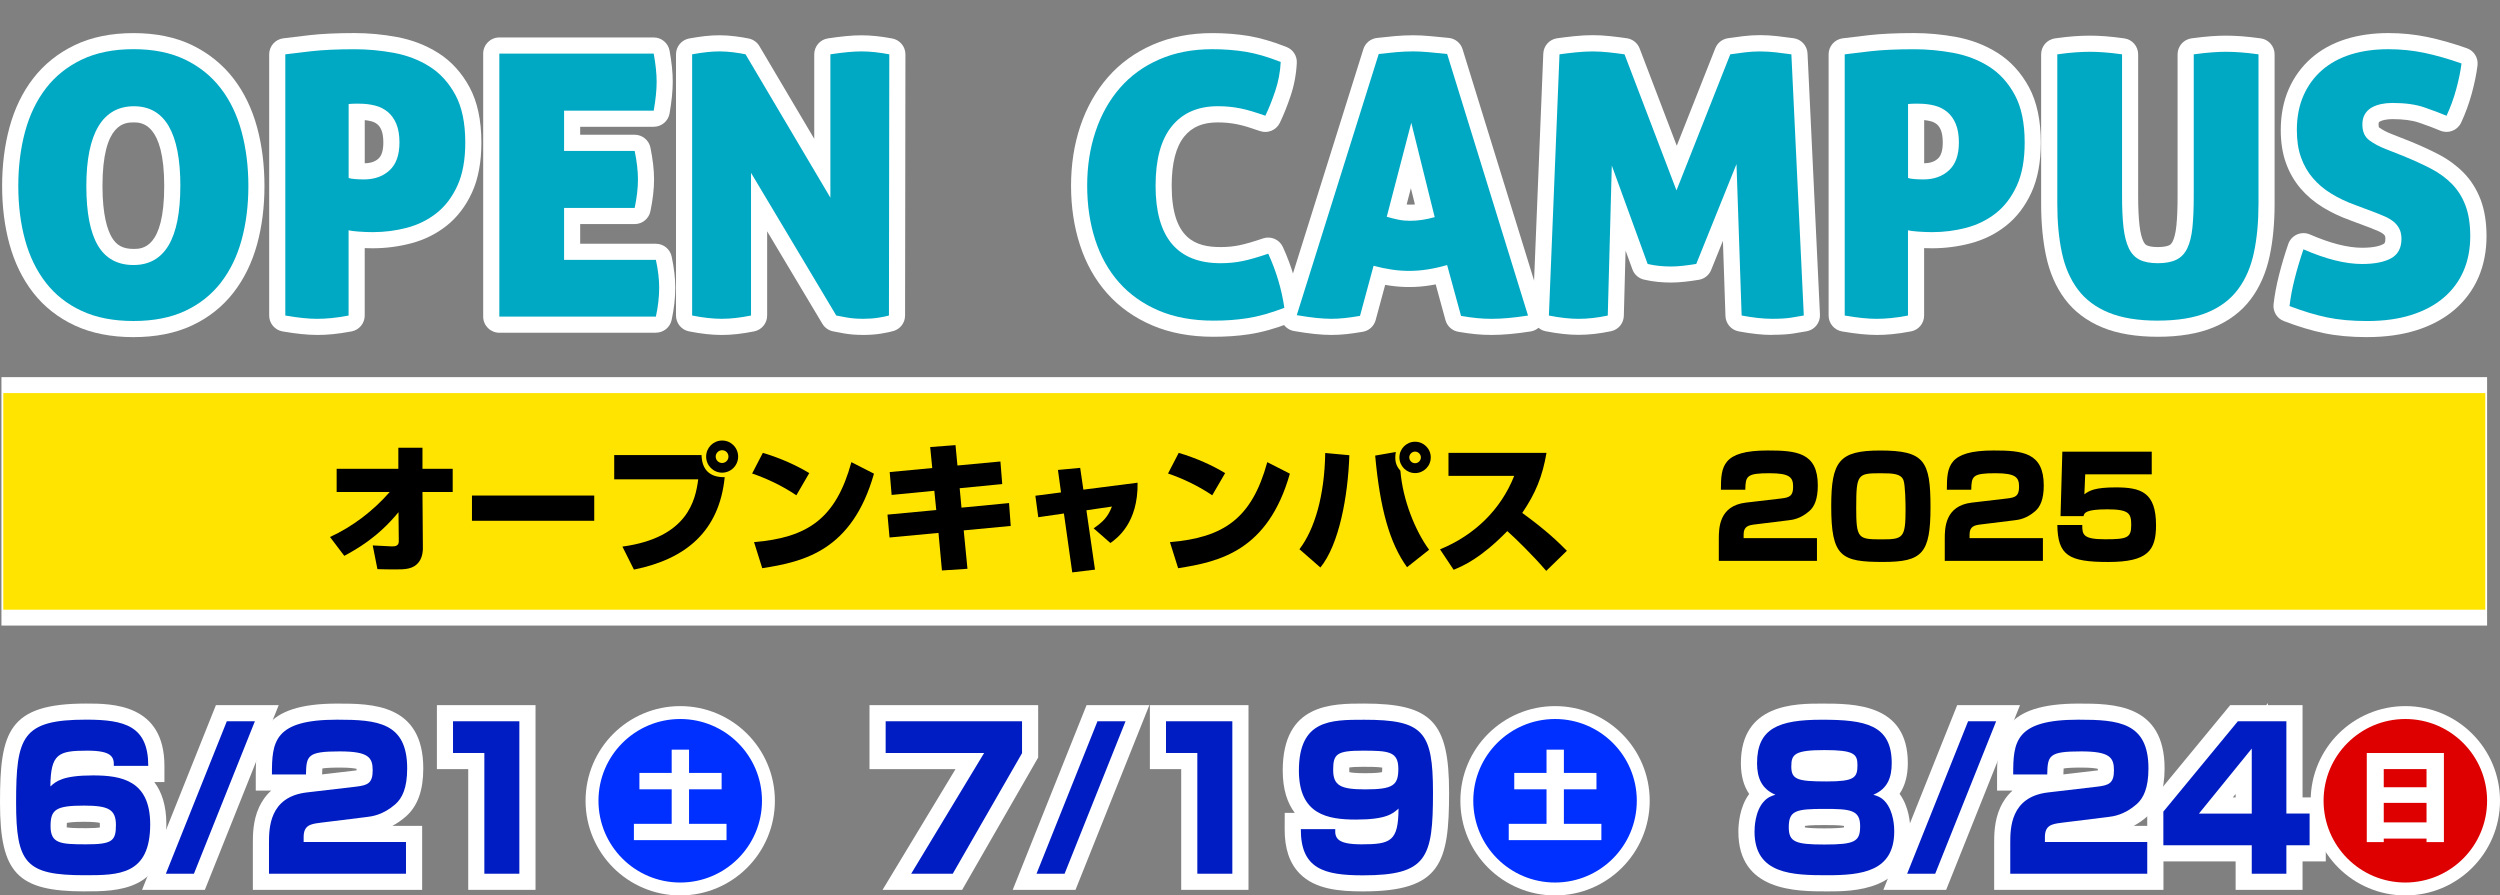 <?xml version="1.0" encoding="UTF-8"?>
<svg id="_レイヤー_2" data-name="レイヤー 2" xmlns="http://www.w3.org/2000/svg" width="774.85" height="277.53" viewBox="0 0 774.85 277.53">
  <rect x="0" y="0" width="774.85" height="277.53" fill="#808080" stroke="none"/>
  <defs>
    <style>
      .cls-1, .cls-2 {
        fill: #fff;
      }

      .cls-3 {
        fill: #001dc3;
      }

      .cls-4 {
        fill: #de0000;
      }

      .cls-2 {
        stroke: #fff;
        stroke-width: 8px;
      }

      .cls-5 {
        fill: #0072c3;
      }

      .cls-6 {
        fill: #0030ff;
      }

      .cls-7 {
        fill: #00a9c3;
      }

      .cls-8 {
        fill: #ffe400;
      }
    </style>
  </defs>
  <g id="_オープンキャンパスのコピー_4" data-name="オープンキャンパスのコピー 4">
    <g>
      <g>
        <path class="cls-7" d="M5.67,57.65c0-6.05.7-11.66,2.1-16.84,1.4-5.18,3.55-9.65,6.46-13.44,2.91-3.78,6.61-6.75,11.11-8.9,4.5-2.15,9.84-3.23,16.04-3.23s11.53,1.08,15.99,3.23c4.46,2.15,8.14,5.12,11.05,8.9,2.91,3.78,5.06,8.26,6.46,13.44,1.4,5.18,2.1,10.79,2.1,16.84s-.7,11.62-2.1,16.72c-1.4,5.1-3.55,9.52-6.46,13.27-2.91,3.74-6.6,6.65-11.05,8.73-4.46,2.08-9.79,3.12-15.99,3.12s-11.55-1.04-16.04-3.12c-4.5-2.08-8.2-4.99-11.11-8.73-2.91-3.74-5.06-8.16-6.46-13.27-1.4-5.1-2.1-10.68-2.1-16.72ZM55.9,57.65c0-16.48-4.8-24.72-14.4-24.72s-14.74,8.24-14.74,24.72c0,8.24,1.19,14.38,3.57,18.42,2.38,4.04,6.07,6.07,11.05,6.07,9.67,0,14.51-8.16,14.51-24.49Z"/>
        <path class="cls-7" d="M88.44,16.84c1.74-.23,4.4-.55,7.99-.96,3.59-.41,8.11-.62,13.55-.62,4.01,0,8.05.38,12.13,1.13,4.08.76,7.77,2.17,11.05,4.25,3.29,2.08,5.95,5.01,7.99,8.79,2.04,3.78,3.06,8.69,3.06,14.74,0,5.37-.81,9.83-2.44,13.38-1.63,3.55-3.78,6.39-6.46,8.5-2.68,2.12-5.75,3.63-9.18,4.54-3.44.91-6.97,1.36-10.6,1.36-1.44,0-2.89-.06-4.37-.17-1.47-.11-2.51-.24-3.12-.4v26.42c-1.97.38-3.74.64-5.33.79-1.59.15-3.06.23-4.42.23-2.65,0-5.94-.34-9.86-1.02V16.84ZM108.05,55.16c.38.15,1.02.27,1.93.34.91.08,1.85.11,2.83.11,3.25,0,5.9-.94,7.94-2.83,2.04-1.89,3.06-4.76,3.06-8.62,0-2.27-.32-4.18-.96-5.73-.64-1.55-1.53-2.8-2.66-3.74-1.13-.94-2.46-1.6-3.97-1.98-1.51-.38-3.1-.57-4.76-.57h-1.59c-.61,0-1.21.04-1.81.11v22.9Z"/>
        <path class="cls-7" d="M197.73,55.61c0,2.65-.34,5.59-1.02,8.84h-21.88v16.1h28.46c.68,3.17,1.02,6.05,1.02,8.62,0,2.8-.34,5.78-1.02,8.96h-48.53V16.61h47.85c.3,1.66.53,3.21.68,4.65.15,1.44.23,2.8.23,4.08,0,2.49-.3,5.48-.91,8.96h-27.78v12.47h21.88c.68,3.33,1.02,6.27,1.02,8.84Z"/>
        <path class="cls-7" d="M214.51,16.84c1.66-.3,3.17-.53,4.54-.68,1.36-.15,2.68-.23,3.97-.23,1.36,0,2.78.1,4.25.28,1.47.19,2.74.4,3.8.62l26.3,44.44V16.84c1.96-.3,3.74-.53,5.33-.68,1.59-.15,3.02-.23,4.31-.23s2.65.08,4.08.23c1.44.15,2.95.38,4.54.68l-.11,80.95c-.76.23-1.85.45-3.29.68-1.44.23-2.99.34-4.65.34-1.89,0-3.59-.13-5.1-.4-1.51-.27-2.61-.47-3.29-.62l-26.42-44.22v44.22c-3.33.68-6.35,1.02-9.07,1.02s-5.78-.34-9.18-1.02V16.84Z"/>
        <path class="cls-7" d="M358.16,57.54c0,16.03,6.73,24.04,20.18,24.04,2.42,0,4.71-.23,6.86-.68,2.15-.45,4.78-1.21,7.88-2.27,2.49,5.44,4.16,11.04,4.99,16.78-2.19.83-4.23,1.51-6.12,2.04-1.89.53-3.7.92-5.44,1.19-1.74.26-3.46.45-5.16.57s-3.46.17-5.27.17c-6.43,0-12.08-1.04-16.95-3.12-4.88-2.08-8.96-4.97-12.25-8.67-3.29-3.7-5.76-8.12-7.43-13.27-1.66-5.14-2.49-10.73-2.49-16.78s.87-11.66,2.61-16.84c1.74-5.18,4.25-9.65,7.54-13.44,3.29-3.78,7.35-6.73,12.19-8.84,4.84-2.12,10.32-3.17,16.44-3.17,3.63,0,7.07.27,10.32.79,3.25.53,6.88,1.59,10.88,3.17-.15,3.1-.72,6.1-1.7,9.01-.98,2.91-2,5.46-3.06,7.65-1.51-.53-2.89-.98-4.14-1.36-1.25-.38-2.44-.68-3.57-.91-1.13-.23-2.27-.4-3.4-.51-1.13-.11-2.34-.17-3.63-.17-6.12,0-10.87,2.06-14.23,6.18-3.36,4.12-5.05,10.26-5.05,18.42Z"/>
        <path class="cls-7" d="M421.54,97.9c-1.74.3-3.33.53-4.76.68-1.44.15-2.83.23-4.2.23s-2.93-.1-4.71-.28c-1.78-.19-3.76-.47-5.95-.85l25.4-80.95c1.96-.23,3.8-.41,5.5-.57,1.7-.15,3.42-.23,5.16-.23,1.44,0,3,.08,4.71.23,1.7.15,3.65.34,5.84.57l25.06,81.07c-4.31.68-8.09,1.02-11.34,1.02-1.51,0-3.02-.08-4.54-.23-1.51-.15-3.14-.38-4.88-.68l-4.31-15.76c-2.12.61-4.14,1.06-6.07,1.36-1.93.3-3.84.45-5.73.45-1.74,0-3.51-.13-5.33-.4-1.81-.26-3.71-.66-5.67-1.19l-4.2,15.53ZM437.41,38.04l-7.6,29.14c1.28.38,2.49.68,3.63.91,1.13.23,2.31.34,3.52.34,1.28,0,2.55-.09,3.8-.28,1.25-.19,2.55-.47,3.91-.85l-7.26-29.25Z"/>
        <path class="cls-7" d="M483.33,16.84c1.59-.23,3.31-.43,5.16-.62,1.85-.19,3.57-.28,5.16-.28s3.16.1,4.93.28c1.77.19,3.42.4,4.93.62l16.1,42.18,16.67-42.18c1.51-.23,3.04-.43,4.59-.62,1.55-.19,3.08-.28,4.59-.28,1.59,0,3.21.1,4.88.28,1.66.19,3.29.4,4.88.62l3.85,80.95c-1.21.23-2.55.45-4.02.68-1.47.23-3.42.34-5.84.34-2.65,0-5.78-.34-9.41-1.02l-1.59-46.94-12.47,30.95c-1.36.23-2.72.42-4.08.57-1.36.15-2.61.23-3.74.23s-2.31-.06-3.51-.17c-1.21-.11-2.46-.32-3.74-.62l-11.11-30.5-1.25,46.49c-3.17.68-6.2,1.02-9.07,1.02-2.65,0-5.71-.34-9.18-1.02l3.29-80.95Z"/>
        <path class="cls-7" d="M571.76,16.84c1.74-.23,4.4-.55,7.99-.96,3.59-.41,8.11-.62,13.55-.62,4.01,0,8.05.38,12.13,1.13,4.08.76,7.77,2.17,11.05,4.25,3.29,2.08,5.95,5.01,7.99,8.79,2.04,3.78,3.06,8.69,3.06,14.74,0,5.37-.81,9.83-2.44,13.38-1.63,3.55-3.78,6.39-6.46,8.5-2.68,2.12-5.75,3.63-9.18,4.54-3.44.91-6.97,1.36-10.6,1.36-1.44,0-2.89-.06-4.37-.17-1.47-.11-2.51-.24-3.12-.4v26.42c-1.97.38-3.74.64-5.33.79-1.59.15-3.06.23-4.42.23-2.65,0-5.93-.34-9.86-1.02V16.84ZM591.38,55.16c.38.15,1.02.27,1.93.34.91.08,1.85.11,2.83.11,3.25,0,5.9-.94,7.94-2.83,2.04-1.89,3.06-4.76,3.06-8.62,0-2.27-.32-4.18-.96-5.73-.64-1.55-1.53-2.8-2.67-3.74-1.13-.94-2.46-1.6-3.97-1.98-1.51-.38-3.1-.57-4.76-.57h-1.59c-.61,0-1.21.04-1.81.11v22.9Z"/>
        <path class="cls-7" d="M668.82,99.38c-6.12,0-11.21-.83-15.25-2.49-4.04-1.66-7.24-4.06-9.58-7.2-2.34-3.14-3.99-6.93-4.93-11.39-.95-4.46-1.42-9.48-1.42-15.08V16.84c2.19-.3,4.08-.51,5.67-.62,1.59-.11,3.1-.17,4.54-.17,1.28,0,2.7.06,4.25.17,1.55.11,3.42.32,5.61.62v43.99c0,3.78.15,6.99.45,9.64.3,2.65.85,4.8,1.64,6.46.79,1.66,1.91,2.85,3.34,3.57,1.44.72,3.33,1.08,5.67,1.08s4.25-.36,5.73-1.08c1.47-.72,2.61-1.91,3.4-3.57.79-1.66,1.32-3.82,1.59-6.46.26-2.65.4-5.86.4-9.64V16.84c2.27-.3,4.18-.51,5.73-.62,1.55-.11,2.97-.17,4.25-.17,1.36,0,2.83.06,4.42.17,1.59.11,3.48.32,5.67.62v46.37c0,5.59-.47,10.62-1.42,15.08-.95,4.46-2.59,8.26-4.93,11.39-2.34,3.14-5.54,5.54-9.58,7.2-4.04,1.66-9.13,2.49-15.25,2.49Z"/>
        <path class="cls-7" d="M744.89,48.36c3.17,1.29,6.03,2.59,8.56,3.91,2.53,1.32,4.71,2.91,6.52,4.76,1.81,1.85,3.21,4.08,4.19,6.69.98,2.61,1.47,5.76,1.47,9.47,0,4.01-.7,7.62-2.1,10.83-1.4,3.21-3.46,5.97-6.18,8.28-2.72,2.31-6.07,4.08-10.03,5.33-3.97,1.25-8.52,1.87-13.66,1.87-4.69,0-8.83-.38-12.42-1.13-3.59-.75-7.46-1.93-11.62-3.51.3-2.65.83-5.46,1.59-8.45.75-2.98,1.66-6.03,2.72-9.13,6.95,3.02,13,4.54,18.14,4.54,3.85,0,6.86-.58,9.01-1.76,2.15-1.17,3.23-3.19,3.23-6.07,0-1.21-.23-2.25-.68-3.12-.45-.87-1.06-1.6-1.81-2.21-.76-.6-1.61-1.11-2.55-1.53-.95-.41-1.91-.81-2.89-1.19l-6.35-2.38c-2.72-.98-5.2-2.15-7.43-3.52-2.23-1.36-4.14-2.97-5.73-4.82-1.59-1.85-2.82-3.99-3.68-6.41-.87-2.42-1.3-5.25-1.3-8.5,0-4.01.68-7.56,2.04-10.66,1.36-3.1,3.27-5.73,5.73-7.88,2.46-2.15,5.42-3.78,8.9-4.88,3.48-1.09,7.37-1.64,11.68-1.64,3.85,0,7.58.38,11.17,1.13,3.59.76,7.43,1.85,11.51,3.29-.3,2.42-.85,5.08-1.64,7.99-.79,2.91-1.8,5.65-3,8.22-1.97-.83-4.27-1.7-6.92-2.61-2.65-.91-5.93-1.36-9.86-1.36-1.21,0-2.36.11-3.46.34-1.1.23-2.08.59-2.95,1.08-.87.49-1.57,1.17-2.1,2.04-.53.87-.79,1.95-.79,3.23,0,2.19.72,3.82,2.15,4.88,1.43,1.06,3.14,1.97,5.1,2.72l5.44,2.15Z"/>
      </g>
      <g>
        <path class="cls-1" d="M41.38,104.49c-6.9,0-13-1.2-18.14-3.58-5.21-2.41-9.57-5.84-12.96-10.2-3.3-4.24-5.77-9.3-7.34-15.01-1.51-5.5-2.28-11.58-2.28-18.04s.76-12.57,2.27-18.14c1.56-5.79,4.03-10.9,7.33-15.18,3.38-4.39,7.72-7.87,12.91-10.36,5.15-2.47,11.28-3.72,18.2-3.72s13.04,1.25,18.16,3.73c5.14,2.49,9.46,5.97,12.84,10.35,3.3,4.29,5.76,9.39,7.33,15.18,1.51,5.58,2.27,11.69,2.27,18.14s-.77,12.53-2.28,18.04c-1.57,5.72-4.04,10.77-7.34,15.01-3.39,4.36-7.73,7.79-12.89,10.19-5.11,2.38-11.2,3.59-18.1,3.59ZM41.38,20.25c-5.42,0-10.09.92-13.88,2.74-3.82,1.83-6.86,4.26-9.31,7.44-2.49,3.24-4.38,7.17-5.6,11.69-1.28,4.73-1.92,9.95-1.92,15.53s.65,10.76,1.92,15.4c1.22,4.44,3.1,8.32,5.59,11.52,2.44,3.13,5.46,5.51,9.26,7.26,3.81,1.76,8.51,2.66,13.95,2.66s10.1-.89,13.88-2.65c3.76-1.75,6.78-4.13,9.22-7.27,2.49-3.2,4.37-7.08,5.59-11.52,1.27-4.65,1.92-9.83,1.92-15.4s-.65-10.8-1.92-15.53c-1.22-4.51-3.1-8.45-5.6-11.69-2.45-3.18-5.48-5.62-9.27-7.45-3.76-1.81-8.4-2.73-13.81-2.73ZM41.38,87.14c-6.77,0-12.08-2.95-15.36-8.53-2.87-4.87-4.26-11.73-4.26-20.96,0-24.56,10.73-29.72,19.74-29.72s19.4,5.16,19.4,29.72-10.61,29.49-19.51,29.49ZM41.5,37.94c-2.66,0-9.74,0-9.74,19.72,0,9.09,1.57,13.66,2.88,15.89,1.49,2.53,3.5,3.6,6.75,3.6,2.6,0,9.51,0,9.51-19.49s-7.07-19.72-9.4-19.72Z"/>
        <path class="cls-1" d="M98.3,103.81c-2.96,0-6.47-.36-10.72-1.09-2.4-.42-4.15-2.49-4.15-4.93V16.84c0-2.51,1.86-4.63,4.35-4.96,1.75-.23,4.44-.55,8.06-.97,3.77-.44,8.53-.66,14.12-.66,4.29,0,8.67.41,13.04,1.22,4.69.87,9,2.53,12.82,4.94,4.01,2.53,7.28,6.11,9.72,10.64,2.43,4.5,3.66,10.26,3.66,17.12,0,6.06-.97,11.27-2.89,15.46-1.95,4.27-4.62,7.75-7.91,10.35-3.21,2.53-6.91,4.37-11,5.44-3.84,1.01-7.84,1.53-11.88,1.53-.82,0-1.65-.02-2.48-.05v20.9c0,2.4-1.7,4.46-4.06,4.91-2.11.4-4.06.69-5.79.86-1.75.17-3.39.25-4.9.25ZM93.44,93.48c1.85.22,3.47.33,4.86.33,1.19,0,2.52-.07,3.95-.2.26-.02.53-.05.8-.09v-22.15c0-1.54.71-3,1.93-3.94,1.22-.95,2.8-1.28,4.3-.9.05.01.56.13,2.28.26,4.64.36,9.07.08,13.31-1.04,2.8-.74,5.2-1.92,7.36-3.63,2.04-1.61,3.73-3.85,5.01-6.66,1.32-2.88,1.98-6.68,1.98-11.3,0-5.18-.83-9.34-2.46-12.36-1.64-3.04-3.69-5.31-6.27-6.94-2.73-1.73-5.86-2.92-9.29-3.56-3.77-.7-7.54-1.05-11.22-1.05-5.22,0-9.58.2-12.98.59-1.31.15-2.5.29-3.57.42v72.22ZM112.81,60.61c-1.12,0-2.22-.04-3.25-.13-1.46-.12-2.5-.33-3.38-.69-1.89-.76-3.13-2.6-3.13-4.64v-22.9c0-2.53,1.88-4.65,4.39-4.96.81-.1,1.63-.15,2.42-.15h1.59c2.06,0,4.07.24,5.97.72,2.24.56,4.25,1.57,5.96,2.99,1.76,1.47,3.13,3.37,4.08,5.67.89,2.16,1.35,4.73,1.35,7.64,0,5.29-1.57,9.42-4.67,12.29-2.98,2.76-6.8,4.16-11.33,4.16ZM113.05,37.22v13.39c2.45-.05,3.63-.88,4.3-1.5.97-.9,1.46-2.56,1.46-4.95,0-1.57-.2-2.89-.58-3.81-.33-.79-.74-1.39-1.25-1.81-.55-.46-1.2-.78-1.98-.97-.62-.16-1.27-.27-1.95-.34Z"/>
        <path class="cls-1" d="M203.29,103.13h-48.53c-2.76,0-5-2.24-5-5V16.61c0-2.76,2.24-5,5-5h47.85c2.42,0,4.49,1.73,4.92,4.11.32,1.77.57,3.46.73,5.01.17,1.61.25,3.16.25,4.61,0,2.77-.33,6.07-.98,9.81-.42,2.4-2.5,4.14-4.93,4.14h-22.78v2.47h16.88c2.38,0,4.42,1.67,4.9,4,.74,3.64,1.12,6.95,1.12,9.85s-.38,6.3-1.13,9.87c-.48,2.32-2.53,3.97-4.89,3.97h-16.88v6.1h23.46c2.36,0,4.4,1.65,4.89,3.95.75,3.5,1.13,6.76,1.13,9.66,0,3.13-.38,6.5-1.13,10-.49,2.31-2.53,3.95-4.89,3.95ZM159.76,93.13h39.3c.16-1.37.25-2.7.25-3.96,0-1.12-.08-2.33-.24-3.62h-24.24c-2.76,0-5-2.24-5-5v-16.1c0-2.76,2.24-5,5-5h17.65c.17-1.37.25-2.65.25-3.84s-.09-2.45-.26-3.84h-17.65c-2.76,0-5-2.24-5-5v-12.47c0-2.76,2.24-5,5-5h23.45c.16-1.46.24-2.79.24-3.96,0-1.1-.07-2.3-.2-3.56,0-.06-.01-.11-.02-.17h-38.54v71.52Z"/>
        <path class="cls-1" d="M267.57,103.81c-2.17,0-4.17-.16-5.96-.47-1.7-.3-2.78-.51-3.52-.67-1.34-.3-2.5-1.14-3.2-2.31l-17.12-28.66v26.1c0,2.38-1.67,4.42-4,4.9-3.64.74-7.03,1.12-10.07,1.12s-6.46-.38-10.16-1.12c-2.34-.47-4.02-2.52-4.02-4.9V16.84c0-2.42,1.73-4.49,4.11-4.92,1.76-.32,3.4-.56,4.87-.73,3.2-.36,6.15-.35,9.41.07,1.64.21,3.02.44,4.21.69,1.36.29,2.54,1.14,3.25,2.34l17,28.73v-26.18c0-2.47,1.8-4.57,4.24-4.94,2.04-.31,3.93-.55,5.61-.71,1.75-.17,3.35-.25,4.79-.25s3,.09,4.6.25c1.57.17,3.24.42,4.95.74,2.36.45,4.07,2.51,4.07,4.92l-.11,80.95c0,2.21-1.45,4.15-3.56,4.78-.98.29-2.27.56-3.94.83-1.69.27-3.52.4-5.43.4ZM262.33,93.31c.31.06.64.12,1.01.18,1.22.21,2.65.32,4.24.32,1.04,0,2.02-.05,2.94-.15l.1-72.52h-.06c-1.26-.14-2.45-.21-3.55-.21s-2.41.07-3.83.2c-.26.02-.53.05-.8.08v40.07c0,2.25-1.51,4.23-3.68,4.82-2.18.59-4.48-.34-5.62-2.28l-25.14-42.47c-.41-.06-.84-.12-1.3-.18-2.47-.31-4.63-.31-7.03-.05-.03,0-.06,0-.09,0v72.4c1.5.18,2.9.27,4.18.27s2.62-.09,4.07-.26v-39.98c0-2.25,1.5-4.22,3.67-4.82,2.17-.6,4.47.33,5.62,2.26l25.27,42.3Z"/>
        <path class="cls-1" d="M376.07,104.38c-7.07,0-13.43-1.18-18.91-3.52-5.54-2.36-10.26-5.71-14.02-9.95-3.74-4.21-6.58-9.27-8.44-15.05-1.82-5.61-2.74-11.77-2.74-18.32s.96-12.76,2.87-18.43c1.94-5.77,4.8-10.86,8.51-15.12,3.76-4.33,8.46-7.74,13.96-10.14,5.45-2.38,11.66-3.59,18.44-3.59,3.87,0,7.61.29,11.12.86,3.59.59,7.61,1.75,11.92,3.46,1.99.79,3.26,2.76,3.15,4.89-.17,3.55-.83,7.04-1.96,10.37-1.04,3.09-2.15,5.86-3.3,8.23-1.1,2.29-3.75,3.39-6.15,2.55-1.44-.5-2.77-.94-3.94-1.3-1.09-.33-2.13-.59-3.1-.79s-1.95-.34-2.92-.44c-.96-.1-2.02-.15-3.13-.15-4.65,0-7.94,1.38-10.36,4.34-2.6,3.18-3.92,8.32-3.92,15.26,0,16.77,7.67,19.04,15.18,19.04,2.06,0,4.02-.19,5.83-.57,1.95-.41,4.4-1.12,7.29-2.11,2.43-.83,5.09.31,6.16,2.65,2.68,5.85,4.49,11.95,5.39,18.15.34,2.32-.98,4.56-3.17,5.39-2.33.88-4.53,1.62-6.55,2.18-2.06.58-4.09,1.02-6.03,1.32-1.89.29-3.76.49-5.58.61-1.8.12-3.69.18-5.6.18ZM375.73,20.25c-5.4,0-10.26.93-14.44,2.76-4.13,1.81-7.64,4.35-10.42,7.54-2.84,3.27-5.05,7.22-6.57,11.74-1.56,4.64-2.35,9.77-2.35,15.25s.76,10.62,2.25,15.24c1.44,4.45,3.6,8.32,6.41,11.49,2.78,3.13,6.3,5.62,10.47,7.39,4.23,1.8,9.27,2.72,14.99,2.72,1.7,0,3.36-.05,4.94-.16,1.54-.1,3.14-.28,4.74-.52,1.54-.23,3.17-.59,4.84-1.06.58-.16,1.17-.34,1.78-.53-.55-2.47-1.27-4.91-2.16-7.32-1.45.42-2.77.75-3.99,1.01-2.48.52-5.14.79-7.89.79-9.4,0-25.18-3.77-25.18-29.04,0-9.31,2.08-16.57,6.17-21.59,4.34-5.32,10.43-8.02,18.1-8.02,1.45,0,2.83.07,4.13.2,1.29.13,2.6.33,3.88.58,1.25.25,2.58.58,3.94,1,.38-.97.75-2,1.11-3.08.45-1.32.79-2.68,1.04-4.06-2.27-.75-4.37-1.28-6.29-1.59-2.98-.48-6.18-.73-9.51-.73Z"/>
        <path class="cls-1" d="M462.24,103.81c-1.66,0-3.36-.08-5.03-.25-1.62-.16-3.38-.41-5.23-.73-1.91-.33-3.46-1.74-3.97-3.61l-3.03-11.08c-.59.11-1.17.22-1.75.31-4.17.66-8.31.69-12.55.06-.45-.07-.9-.14-1.36-.22l-2.95,10.92c-.51,1.88-2.06,3.29-3.98,3.62-1.84.32-3.56.56-5.08.73-1.62.17-3.2.25-4.72.25s-3.28-.1-5.23-.31c-1.92-.2-4.03-.51-6.28-.9-1.42-.25-2.67-1.09-3.42-2.32-.75-1.23-.93-2.73-.5-4.1l25.4-80.95c.59-1.88,2.24-3.24,4.2-3.47,1.94-.22,3.84-.42,5.63-.58,1.85-.16,3.73-.25,5.6-.25,1.57,0,3.3.08,5.15.25,1.72.15,3.69.34,5.91.57,1.99.21,3.67,1.58,4.26,3.5l25.06,81.07c.43,1.39.23,2.89-.53,4.12-.77,1.23-2.03,2.07-3.46,2.29-4.54.72-8.62,1.08-12.12,1.08ZM421.54,97.9h0,0ZM456.8,93.45c.48.06.96.12,1.41.16,2.81.28,5.53.26,8.84-.03l-22.32-72.21c-.88-.08-1.71-.16-2.49-.23-1.55-.14-2.98-.21-4.26-.21-1.58,0-3.17.07-4.72.21-.7.06-1.42.13-2.15.21l-22.66,72.22c1.58.17,2.97.25,4.13.25s2.41-.07,3.67-.2c.42-.04.85-.1,1.3-.16l3.35-12.39c.72-2.66,3.46-4.24,6.13-3.52,1.76.48,3.47.84,5.08,1.07,3.27.48,6.37.45,9.56-.05,1.72-.27,3.56-.68,5.47-1.23,1.28-.37,2.66-.21,3.83.45,1.17.66,2.02,1.75,2.37,3.04l3.45,12.62ZM436.96,73.42c-1.53,0-3.04-.15-4.5-.44-1.3-.26-2.66-.6-4.07-1.02-2.59-.76-4.1-3.44-3.42-6.06l7.6-29.14c.57-2.2,2.56-3.74,4.84-3.74h.03c2.29.01,4.27,1.58,4.82,3.8l7.26,29.25c.65,2.63-.9,5.29-3.51,6.02-1.55.43-3.06.76-4.51.98-1.48.22-3.01.34-4.54.34ZM435.97,63.39c.85.06,1.72.04,2.57-.02l-1.25-5.04-1.32,5.07Z"/>
        <path class="cls-1" d="M549.2,103.81c-2.94,0-6.42-.37-10.33-1.11-2.3-.43-4-2.4-4.08-4.75l-.79-23.31-3.64,9.02c-.65,1.62-2.1,2.78-3.82,3.06-1.46.24-2.92.45-4.35.6-2.99.33-5.52.32-8.27.06-1.43-.13-2.92-.38-4.42-.73-1.64-.39-2.97-1.57-3.55-3.16l-2.12-5.82-.54,20.23c-.06,2.31-1.69,4.27-3.95,4.75-3.5.75-6.91,1.13-10.12,1.13-2.96,0-6.37-.37-10.14-1.11-2.42-.47-4.13-2.64-4.04-5.11l3.29-80.95c.1-2.41,1.9-4.41,4.29-4.75,1.63-.23,3.43-.45,5.36-.65,2.02-.21,3.93-.31,5.67-.31s3.5.1,5.46.31c1.86.2,3.59.42,5.15.65,1.78.27,3.29,1.48,3.93,3.16l11.51,30.15,11.94-30.21c.66-1.66,2.14-2.84,3.91-3.11,1.56-.23,3.13-.45,4.73-.64,3.57-.43,6.99-.42,10.64,0,1.74.2,3.43.41,5.02.64,2.37.34,4.17,2.32,4.29,4.71l3.85,80.95c.12,2.49-1.62,4.69-4.07,5.15-1.25.23-2.66.47-4.18.71-1.75.27-3.9.4-6.6.4ZM544.65,93.5c4.08.5,7.2.34,9.21.09l-3.44-72.33c-.21-.02-.43-.05-.65-.07-2.86-.32-5.5-.34-8.3,0-.54.07-1.08.13-1.61.21l-15.6,39.47c-.75,1.91-2.6,3.16-4.65,3.16h-.03c-2.06-.01-3.91-1.29-4.64-3.22l-15.04-39.4c-.6-.07-1.21-.14-1.85-.21-1.6-.17-3.08-.26-4.4-.26-1.4,0-2.97.09-4.65.26-.28.03-.56.06-.84.09l-2.94,72.28c1.45.17,2.79.26,4.01.26,1.34,0,2.74-.09,4.18-.26l1.14-42.38c.06-2.4,1.83-4.42,4.2-4.8,2.36-.38,4.68.97,5.5,3.22l10.13,27.8c.17.02.33.04.49.05,2.08.19,3.89.21,6.23-.05.36-.04.71-.08,1.07-.13l11.4-28.29c.88-2.19,3.18-3.47,5.51-3.06,2.33.41,4.05,2.39,4.13,4.75l1.45,42.81Z"/>
        <path class="cls-1" d="M581.63,103.81c-2.96,0-6.47-.36-10.72-1.09-2.4-.42-4.15-2.49-4.15-4.93V16.84c0-2.51,1.86-4.63,4.35-4.96,1.75-.23,4.44-.55,8.06-.97,3.77-.44,8.53-.66,14.12-.66,4.29,0,8.67.41,13.04,1.22,4.69.87,9,2.53,12.82,4.94,4.01,2.53,7.28,6.11,9.72,10.64,2.43,4.5,3.66,10.26,3.66,17.12,0,6.06-.97,11.27-2.89,15.46-1.95,4.27-4.61,7.75-7.91,10.35-3.21,2.53-6.92,4.37-11.01,5.44-3.84,1.01-7.83,1.53-11.88,1.53-.82,0-1.65-.02-2.48-.05v20.9c0,2.4-1.7,4.46-4.06,4.91-2.11.4-4.05.69-5.79.86-1.75.17-3.4.25-4.9.25ZM576.76,93.48c1.85.22,3.47.33,4.86.33,1.19,0,2.52-.07,3.95-.2.26-.02.53-.05.8-.09v-22.15c0-1.54.71-3,1.93-3.94,1.22-.95,2.8-1.28,4.29-.9.05.01.56.13,2.28.26,4.64.36,9.07.08,13.31-1.04,2.79-.74,5.2-1.92,7.36-3.63,2.04-1.61,3.73-3.85,5.01-6.66,1.32-2.88,1.99-6.68,1.99-11.3,0-5.18-.83-9.34-2.46-12.36-1.64-3.04-3.69-5.31-6.27-6.94-2.73-1.73-5.86-2.92-9.29-3.56-3.77-.7-7.54-1.05-11.22-1.05-5.22,0-9.58.2-12.98.59-1.31.15-2.5.29-3.57.42v72.22ZM596.14,60.61c-1.12,0-2.22-.04-3.25-.13-1.45-.12-2.5-.33-3.38-.69-1.89-.76-3.13-2.6-3.13-4.64v-22.9c0-2.53,1.88-4.65,4.39-4.96.81-.1,1.63-.15,2.42-.15h1.59c2.06,0,4.07.24,5.97.72,2.25.56,4.25,1.57,5.96,2.99,1.76,1.47,3.13,3.37,4.08,5.67.89,2.16,1.35,4.73,1.35,7.64,0,5.29-1.57,9.42-4.66,12.29-2.98,2.76-6.8,4.17-11.33,4.17ZM596.38,37.22v13.39c2.45-.05,3.63-.88,4.3-1.5.97-.9,1.46-2.56,1.46-4.95,0-1.57-.2-2.89-.58-3.82-.33-.79-.74-1.39-1.25-1.81-.55-.46-1.2-.78-1.98-.97-.62-.16-1.27-.27-1.95-.34Z"/>
        <path class="cls-1" d="M668.82,104.38c-6.75,0-12.52-.97-17.15-2.87-4.87-2-8.81-4.97-11.69-8.83-2.77-3.7-4.72-8.19-5.82-13.35-1.01-4.77-1.53-10.19-1.53-16.12V16.84c0-2.5,1.84-4.61,4.32-4.95,2.34-.32,4.3-.54,5.99-.66,1.69-.12,3.34-.18,4.89-.18,1.4,0,2.96.06,4.62.18,1.65.12,3.59.34,5.93.66,2.48.34,4.32,2.46,4.32,4.95v43.99c0,3.57.14,6.62.42,9.07.29,2.59.81,4.08,1.19,4.88.4.85.8,1.12,1.07,1.25.41.21,1.4.55,3.43.55s3.1-.36,3.53-.57c.3-.15.69-.42,1.08-1.23.37-.78.87-2.24,1.13-4.81.25-2.47.37-5.55.37-9.14V16.84c0-2.51,1.86-4.63,4.34-4.96,2.41-.32,4.38-.53,6.02-.65,1.66-.12,3.21-.18,4.62-.18,1.47,0,3.08.06,4.78.18,1.69.12,3.65.34,5.99.66,2.47.34,4.32,2.46,4.32,4.95v46.37c0,5.91-.51,11.34-1.53,16.12-1.09,5.16-3.05,9.65-5.82,13.35-2.88,3.86-6.81,6.83-11.69,8.83-4.63,1.9-10.41,2.87-17.15,2.87ZM642.64,21.28v41.92c0,5.23.44,9.95,1.31,14.04.79,3.73,2.15,6.9,4.05,9.44,1.81,2.42,4.25,4.24,7.48,5.57,3.42,1.41,7.91,2.12,13.35,2.12s9.93-.71,13.35-2.12c3.22-1.32,5.67-3.14,7.47-5.57,1.89-2.54,3.26-5.71,4.05-9.44.87-4.1,1.31-8.82,1.31-14.04V21.28c-.36-.03-.7-.06-1.03-.08-1.46-.1-2.83-.16-4.07-.16-1.16,0-2.47.05-3.89.16-.34.03-.71.06-1.09.09v39.54c0,3.92-.14,7.33-.42,10.13-.33,3.26-1,5.92-2.05,8.12-1.29,2.7-3.21,4.69-5.72,5.91-2.18,1.06-4.77,1.58-7.91,1.58s-5.75-.53-7.91-1.61c-2.44-1.22-4.34-3.2-5.62-5.89-1.05-2.19-1.73-4.83-2.1-8.05-.32-2.82-.49-6.25-.49-10.2V21.28c-.34-.03-.67-.06-.98-.08-1.42-.1-2.73-.16-3.89-.16-1.31,0-2.72.05-4.18.16-.33.02-.67.05-1.03.08Z"/>
        <path class="cls-1" d="M733.67,104.49c-5.01,0-9.53-.42-13.44-1.24-3.82-.8-7.99-2.06-12.38-3.74-2.13-.81-3.44-2.97-3.18-5.24.32-2.84.9-5.91,1.71-9.11.78-3.1,1.74-6.3,2.84-9.52.45-1.32,1.44-2.39,2.71-2.96,1.28-.56,2.73-.57,4.01-.01,6.29,2.73,11.72,4.12,16.15,4.12,3.73,0,5.66-.62,6.62-1.15.28-.15.62-.34.62-1.67,0-.57-.1-.78-.12-.81-.13-.25-.29-.45-.51-.62-.41-.32-.89-.61-1.44-.85-.87-.38-1.77-.75-2.67-1.1l-6.3-2.36c-2.96-1.07-5.77-2.4-8.28-3.93-2.67-1.63-5-3.59-6.92-5.83-1.98-2.31-3.53-4.99-4.59-7.97-1.06-2.94-1.6-6.38-1.6-10.19,0-4.68.83-8.94,2.46-12.67,1.65-3.76,4.01-7,7.01-9.63,2.96-2.6,6.56-4.58,10.69-5.88,3.95-1.24,8.39-1.88,13.18-1.88,4.18,0,8.28.42,12.2,1.24,3.79.8,7.87,1.96,12.14,3.46,2.22.78,3.59,3,3.3,5.34-.33,2.64-.93,5.57-1.78,8.69-.87,3.17-1.98,6.21-3.3,9.03-1.14,2.43-4,3.52-6.47,2.48-1.86-.79-4.08-1.62-6.59-2.48-2.11-.72-4.88-1.09-8.24-1.09-.87,0-1.69.08-2.44.24-.58.12-1.09.3-1.5.53-.1.06-.19.13-.28.28h0s-.07.18-.07.64c0,.63.12.86.12.86,1.07.78,2.39,1.48,3.93,2.07l5.49,2.17s.03,0,.04.01c3.3,1.34,6.33,2.72,9,4.11,2.99,1.56,5.6,3.48,7.78,5.69,2.29,2.34,4.08,5.18,5.3,8.43,1.19,3.17,1.8,6.95,1.8,11.23,0,4.68-.85,8.99-2.51,12.82-1.7,3.91-4.24,7.31-7.53,10.1-3.22,2.73-7.18,4.84-11.77,6.28-4.43,1.39-9.54,2.1-15.16,2.1ZM715.2,91.52c2.5.83,4.87,1.48,7.08,1.94,3.24.68,7.07,1.03,11.39,1.03,4.61,0,8.7-.55,12.16-1.64,3.31-1.04,6.11-2.51,8.3-4.37,2.15-1.82,3.73-3.93,4.83-6.46,1.12-2.56,1.68-5.54,1.68-8.83,0-3.08-.39-5.67-1.15-7.71-.74-1.97-1.75-3.59-3.09-4.95-1.44-1.46-3.21-2.75-5.26-3.83-2.37-1.24-5.1-2.48-8.1-3.7l-5.42-2.15c-2.33-.89-4.44-2.03-6.23-3.35-1.91-1.4-4.18-4.09-4.18-8.9,0-2.21.51-4.17,1.53-5.83.97-1.59,2.28-2.87,3.9-3.79,1.32-.75,2.8-1.29,4.4-1.62,1.42-.29,2.93-.44,4.47-.44,4.53,0,8.29.53,11.49,1.63.87.3,1.71.6,2.52.89.35-1.01.67-2.04.95-3.09.31-1.13.58-2.23.81-3.28-2.4-.73-4.7-1.34-6.88-1.79-3.24-.68-6.65-1.03-10.14-1.03-3.78,0-7.2.48-10.18,1.41-2.8.88-5.19,2.18-7.1,3.86-1.92,1.68-3.37,3.69-4.45,6.13-1.07,2.45-1.62,5.36-1.62,8.65,0,2.66.34,4.95,1.01,6.81.67,1.86,1.57,3.44,2.78,4.84,1.24,1.44,2.76,2.72,4.53,3.8,1.94,1.18,4.13,2.22,6.52,3.08l6.41,2.4c1.08.42,2.12.85,3.14,1.29,1.35.59,2.58,1.33,3.67,2.2,1.31,1.05,2.35,2.33,3.13,3.8.83,1.59,1.25,3.42,1.25,5.43,0,4.7-2.08,8.41-5.84,10.46-2.92,1.59-6.65,2.36-11.4,2.36s-9.47-.96-15-2.92c-.37,1.26-.71,2.51-1.02,3.73-.34,1.34-.63,2.64-.87,3.9Z"/>
      </g>
      <rect class="cls-1" x=".45" y="116.89" width="770.4" height="77"/>
      <rect class="cls-8" x="1.02" y="121.83" width="769.27" height="67.14"/>
      <g>
        <path d="M102.28,166.44c7.09-3.27,13.36-8.08,18.52-13.96h-16.46v-7.18h19.12v-6.53h7.48v6.53h9.37v7.18h-9.37l.13,17.57c0,.34-.04,2.54-1.2,4.08-1.76,2.36-4.38,2.36-7.56,2.36-1.98,0-3.7-.04-5.33-.09l-1.46-7.35c.6.04,5.41.3,5.97.3,1.07,0,2.11-.17,2.11-1.59l-.09-9.02c-6.49,7.95-13.19,11.56-16.8,13.54l-4.43-5.84Z"/>
        <path d="M184.18,153.59v7.82h-37.9v-7.82h37.9Z"/>
        <path d="M217.44,141.05c.09,4.51,2.58,6.96,7.18,6.83-1.68,16.67-11.9,25.39-28.14,28.66l-3.57-7.13c20.24-2.75,22.64-14.35,23.5-20.84h-26.04v-7.52h27.07ZM223.8,146.5c-2.71,0-4.94-2.23-4.94-4.98s2.23-4.98,4.94-4.98c2.75-.04,4.98,2.23,4.98,4.98s-2.23,4.98-4.98,4.98ZM223.8,139.54c-1.07,0-1.98.9-1.98,1.98s.9,1.98,1.98,1.98,1.98-.86,1.98-1.98-.86-1.98-1.98-1.98Z"/>
        <path d="M246.83,153.51c-4.6-3.09-9.41-5.29-13.71-6.75l3.31-6.4c5.76,1.72,10.53,3.95,14.39,6.27l-4,6.88ZM233.72,168.03c16.59-1.42,25.35-7.22,30.16-24.79l7,3.57c-6.79,23.89-21.74,27.29-34.63,29.3l-2.54-8.08Z"/>
        <path d="M288.29,138.56l7.86-.6.6,6.32,13.32-1.25.56,7-13.19,1.29.56,6.02,14.74-1.42.52,7.09-14.57,1.38,1.16,11.9-7.91.52-1.07-11.64-15.17,1.42-.64-7.09,15.12-1.42-.6-5.97-13.23,1.29-.6-7.09,13.19-1.25-.64-6.49Z"/>
        <path d="M327.91,145.65l6.88-.64.99,6.75,16.8-2.15c.21,12.46-6.36,17.23-8.42,18.69l-5.2-4.55c2.92-2.02,4.43-3.52,5.67-6.75l-7.91,1.16,2.66,18.39-7.05.86-2.58-18.26-7.95,1.16-.9-6.66,7.95-1.03-.95-6.96Z"/>
        <path d="M375.73,153.51c-4.6-3.09-9.41-5.29-13.71-6.75l3.31-6.4c5.76,1.72,10.53,3.95,14.39,6.27l-4,6.88ZM362.62,168.03c16.59-1.42,25.35-7.22,30.16-24.79l7,3.57c-6.79,23.89-21.74,27.29-34.63,29.3l-2.54-8.08Z"/>
        <path d="M402.75,170.22c4.73-6.19,7.78-16.59,7.99-29.82l7.48.69c-.43,12.76-3.18,27.71-8.98,34.8l-6.49-5.67ZM432.62,140.1c-.09.52-.17,1.03-.17,1.72,0,2.28.99,3.35,1.59,4.08.73,9.11,4.6,18.61,8.89,24.49l-6.83,5.41c-5.41-7.48-8.38-18.18-9.88-34.59l6.4-1.12ZM438.59,146.63c-2.66,0-4.86-2.19-4.86-4.86s2.19-4.86,4.86-4.86,4.86,2.15,4.86,4.86-2.19,4.86-4.86,4.86ZM438.59,139.97c-.99,0-1.8.82-1.8,1.8s.82,1.8,1.8,1.8,1.8-.82,1.8-1.8-.82-1.8-1.8-1.8Z"/>
        <path d="M446.32,170.27c10.66-4.38,18.82-12.25,22.99-22.77h-20.37v-7.13h30.38c-1.25,7.3-3.39,12.55-7.52,18.61,7.56,5.46,11.47,9.32,13.84,11.73l-6.4,6.23c-4.12-4.81-9.71-10.27-12.07-12.33-8.25,8.46-13.62,10.74-16.63,11.99l-4.21-6.32Z"/>
        <path d="M544.03,162.53c-2.23.26-3.61.64-3.61,3.18v1.07h22.73v7.05h-30.42v-6.75c0-3.27,0-10.31,8.38-11.3l11-1.29c2.49-.3,3.65-.73,3.65-3.61s-.95-4.21-7.3-4.21c-7.18,0-7.43.9-7.52,5.11h-7.56c0-7.22.39-12.16,14.48-12.16,8.94,0,15.55.6,15.55,10.83,0,4.38-1.12,6.62-2.62,7.95-2.75,2.41-5.24,2.71-6.32,2.84l-10.44,1.29Z"/>
        <path d="M582.7,139.63c13.75,0,15.64,3.18,15.64,17.57s-2.58,16.97-14.7,16.97c-12.98,0-16.07-1.55-16.07-17.27,0-13.92,2.45-17.27,15.12-17.27ZM575.31,157.03c0,10.05.52,10.14,8.12,10.14,6.45,0,7.18-.52,7.18-9.32,0-1.85-.09-7.52-.64-8.98-.73-2.02-3.14-2.19-7-2.19-7.13,0-7.65.21-7.65,10.36Z"/>
        <path d="M614.06,162.53c-2.23.26-3.61.64-3.61,3.18v1.07h22.73v7.05h-30.42v-6.75c0-3.27,0-10.31,8.38-11.3l11-1.29c2.49-.3,3.65-.73,3.65-3.61s-.95-4.21-7.3-4.21c-7.18,0-7.43.9-7.52,5.11h-7.56c0-7.22.39-12.16,14.48-12.16,8.94,0,15.55.6,15.55,10.83,0,4.38-1.12,6.62-2.62,7.95-2.75,2.41-5.24,2.71-6.32,2.84l-10.44,1.29Z"/>
        <path d="M666.91,139.97v7.05h-20.62l-.26,6.19c1.55-1.16,3.27-2.15,9.75-2.15,7.78,0,12.46,1.5,12.46,11.73,0,7.86-2.58,11.39-14.82,11.39s-15.64-2.02-15.77-11.47h7.73c-.04,3.05.3,4.43,7.09,4.43s8.08-.43,8.08-4.38c0-3.52-.52-4.9-7.39-4.9s-7.18,1.16-7.39,2.11h-7.13l.56-19.98h27.71Z"/>
      </g>
      <g>
        <path class="cls-5" d="M35.28,237.4c.12-2.88-.78-4.74-8.22-4.74-9.06,0-11.33.96-11.45,11.09,1.74-1.56,3.78-3.42,13.19-3.42,8.88,0,17.75,1.56,17.75,15.17,0,15.77-9.83,15.77-20.33,15.77-18.23,0-21.23-3.66-21.23-22.55,0-20.33,1.8-25.67,21.71-25.67,11.99,0,19.25,1.98,19.25,14.33h-10.67ZM15.67,256.05c0,5.4,3,5.64,11.03,5.64s9.23-1.02,9.23-5.94-2.34-6.06-9.95-6.06c-8.7,0-10.31,1.26-10.31,6.36Z"/>
        <path class="cls-5" d="M79,223.55l-18.89,47.25h-8.7l18.89-47.25h8.7Z"/>
        <path class="cls-5" d="M99.15,255.03c-3.12.36-5.04.9-5.04,4.44v1.5h31.72v9.83h-42.46v-9.42c0-4.56,0-14.39,11.69-15.77l15.35-1.8c3.48-.42,5.1-1.02,5.1-5.04s-1.32-5.88-10.19-5.88c-10.01,0-10.37,1.26-10.49,7.14h-10.55c0-10.08.54-16.97,20.21-16.97,12.47,0,21.71.84,21.71,15.11,0,6.12-1.56,9.24-3.66,11.09-3.84,3.36-7.32,3.78-8.82,3.96l-14.57,1.8Z"/>
        <path class="cls-5" d="M160.97,223.55v47.25h-10.85v-37.42h-9.71v-9.83h20.57Z"/>
      </g>
      <g>
        <path class="cls-1" d="M26.23,276.28c-20.84,0-26.23-5.66-26.23-27.55s2.53-30.67,26.71-30.67c7.87,0,24.25,0,24.25,19.33v5h-3.14c2.25,2.96,3.74,7.15,3.74,13.11,0,20.77-15.24,20.77-25.33,20.77ZM34.63,245.75c3.45,1.26,6.32,4,6.32,10,0,6.5-3.03,9.14-6.67,10.21,5.39-.73,7.28-3.06,7.28-10.45,0-6.05-1.68-8.8-6.93-9.76ZM18.8,228.52c-3.34.49-5.37,1.39-6.42,2.78-1.98,2.62-2.37,8.38-2.37,17.44s.71,13.08,2.45,14.96c.79.86,2.14,1.49,4.19,1.91-3.44-1.24-5.97-3.88-5.97-9.55,0-.41.01-.8.04-1.18l-.21.19.12-11.36c.11-9.61,2.77-13.64,8.18-15.18ZM20.68,256.44c1.39.25,4.33.25,6.03.25,2.3,0,3.54-.11,4.22-.21.01-.19.02-.43.02-.72,0-.31-.01-.55-.03-.72-.62-.15-1.98-.33-4.92-.33-3.13,0-4.6.19-5.28.35-.02.23-.04.56-.04,1.01,0,.15,0,.28,0,.39ZM39.19,232.4h1.11c-.83-2.14-2.61-3.33-6.23-3.9,1.5.48,2.88,1.22,3.97,2.37.47.49.85,1.01,1.15,1.54Z"/>
        <polygon class="cls-1" points="63.49 275.8 44.03 275.8 66.92 218.55 86.38 218.55 63.49 275.8"/>
        <path class="cls-1" d="M130.83,275.8h-52.46v-14.42c0-2.6,0-6.96,1.91-11.15.77-1.68,1.95-3.55,3.77-5.19h-4.78v-5c0-12.02,1.9-21.97,25.21-21.97,10.64,0,26.71,0,26.71,20.11,0,6.8-1.75,11.65-5.34,14.84-1.46,1.28-2.9,2.23-4.24,2.95h9.23v19.83ZM88.37,265.8h.73v-6.33c0-5.99,3.71-8.09,6.65-8.9h-.11c-6.15.74-7.28,4.22-7.28,10.82v4.42ZM111.61,228.31c4.51.8,8.91,3.22,8.91,10.48,0,5.78-2.83,8.13-5.59,9.16,1.18-.33,2.66-.98,4.31-2.43,1.29-1.14,1.95-3.61,1.95-7.33,0-6.81-1.7-9.2-9.58-9.88ZM99.91,238.18c-.05.6-.07,1.37-.08,1.84l10.01-1.17c.27-.03.49-.06.68-.09,0-.19,0-.34-.01-.47-.69-.17-2.16-.39-5.18-.39s-4.63.14-5.42.28ZM89.44,235.04h.86c.44-1.74,1.29-3.41,3-4.73,1.13-.88,2.46-1.45,4.06-1.81-3.97.57-5.78,1.62-6.59,2.55-.77.89-1.15,2.24-1.33,3.98Z"/>
        <path class="cls-1" d="M165.97,275.8h-20.85v-37.42h-9.71v-19.83h30.57v57.25ZM155.12,265.8h.85v-37.25h-.85v37.25Z"/>
      </g>
      <g>
        <path class="cls-5" d="M316.77,223.55v9.89l-21.47,37.36h-12.89l22.61-37.42h-30.52v-9.83h42.28Z"/>
        <path class="cls-5" d="M348.85,223.55l-18.89,47.25h-8.7l18.89-47.25h8.7Z"/>
        <path class="cls-5" d="M381.95,223.55v47.25h-10.85v-37.42h-9.71v-9.83h20.57Z"/>
        <path class="cls-5" d="M413.85,256.95c-.18,2.94.78,4.74,8.16,4.74,9.06,0,11.39-.96,11.45-11.09-1.74,1.56-3.72,3.42-13.19,3.42-8.82,0-17.69-1.56-17.69-15.17,0-15.77,9.83-15.77,20.21-15.77,18.29,0,21.35,3.6,21.35,22.55,0,20.27-1.8,25.67-21.71,25.67-11.99,0-19.31-1.98-19.25-14.33h10.67ZM433.4,238.3c0-5.4-3-5.64-11.03-5.64s-9.17,1.02-9.17,5.94,2.34,6.06,9.95,6.06c8.64,0,10.25-1.26,10.25-6.36Z"/>
      </g>
      <g>
        <path class="cls-1" d="M298.19,275.8h-24.65l22.61-37.42h-26.66v-19.83h52.28v16.23l-23.57,41.03ZM291.27,265.8h1.14l19.36-33.69v-.24l-20.5,33.93Z"/>
        <polygon class="cls-1" points="333.34 275.8 313.88 275.8 336.77 218.55 356.23 218.55 333.34 275.8"/>
        <path class="cls-1" d="M386.95,275.8h-20.85v-37.42h-9.71v-19.83h30.57v57.25ZM376.09,265.8h.85v-37.25h-.85v37.25Z"/>
        <path class="cls-1" d="M422.42,276.28c-7.32,0-14.76-.66-19.52-5.45-3.21-3.23-4.76-7.78-4.73-13.91l.02-4.98h3.11c-2.24-2.96-3.73-7.16-3.73-13.11,0-20.77,15.17-20.77,25.21-20.77,20.93,0,26.35,5.66,26.35,27.55s-2.53,30.67-26.71,30.67ZM438.47,239.38l-.02,11.25c-.06,9.61-2.69,13.65-8.1,15.2,4.1-.6,5.58-1.7,6.4-2.79,1.99-2.62,2.38-8.37,2.38-17.42s-.72-13.09-2.47-14.97c-.8-.86-2.17-1.49-4.25-1.91,3.45,1.23,5.98,3.88,5.98,9.56,0,.41-.01.8-.03,1.17l.11-.1ZM408.86,261.95c.29.75.66,1.36,1.13,1.83,1.01,1.01,2.73,1.62,4.74,1.99-1.42-.48-2.7-1.22-3.74-2.31-.46-.48-.82-.99-1.11-1.5h-1.03ZM414.86,228.39c-5.38.72-7.28,3.05-7.28,10.45,0,6.08,1.69,8.83,6.96,9.77-3.47-1.25-6.35-3.99-6.35-10.01,0-6.51,3.03-9.15,6.67-10.21ZM418.22,239.32c.62.15,1.98.33,4.92.33,3.09,0,4.55-.19,5.22-.34.02-.23.04-.56.04-1.01,0-.15,0-.28,0-.39-1.39-.25-4.33-.25-6.03-.25-2.25,0-3.48.1-4.16.21,0,.19-.02.43-.02.73,0,.31.01.55.03.72Z"/>
      </g>
      <g>
        <path class="cls-5" d="M544.58,236.56c0-10.85,6.72-13.49,20.09-13.49s21.65,1.5,21.65,13.43c0,4.26-1.14,7.92-5.7,9.83,1.08.3,2.4.72,3.6,2.04,2.82,3.12,2.88,8.22,2.88,9.29,0,12.47-10.07,13.61-20.75,13.61s-22.55-.24-22.55-13.49c0-1.2.12-6.42,2.94-9.42,1.2-1.32,2.52-1.74,3.54-2.04-4.14-1.74-5.7-5.04-5.7-9.77ZM554.41,256.41c0,4.56,2.1,5.34,11.03,5.34,9.48,0,11.09-.9,11.09-5.7,0-5.04-3-5.34-11.09-5.34-8.88,0-11.03.54-11.03,5.7ZM555.19,237.46c0,4.14,1.8,4.74,10.97,4.74,8.58,0,9.54-1.14,9.54-5.04,0-3.48-1.08-4.68-10.25-4.68s-10.25,1.32-10.25,4.98Z"/>
        <path class="cls-5" d="M618.69,223.55l-18.89,47.25h-8.7l18.89-47.25h8.7Z"/>
        <path class="cls-5" d="M638.84,255.03c-3.12.36-5.04.9-5.04,4.44v1.5h31.72v9.83h-42.46v-9.42c0-4.56,0-14.39,11.69-15.77l15.35-1.8c3.48-.42,5.1-1.02,5.1-5.04s-1.32-5.88-10.19-5.88c-10.01,0-10.37,1.26-10.49,7.14h-10.55c0-10.08.54-16.97,20.21-16.97,12.47,0,21.71.84,21.71,15.11,0,6.12-1.56,9.24-3.66,11.09-3.84,3.36-7.32,3.78-8.82,3.96l-14.57,1.8Z"/>
        <path class="cls-5" d="M708.64,223.55v28.6h7.2v9.83h-7.2v8.82h-10.73v-8.82h-27.4v-10.43l23.09-28h15.05ZM697.91,232.01l-16.37,20.15h16.37v-20.15Z"/>
      </g>
      <g>
        <path class="cls-1" d="M566.34,276.28c-9.63,0-27.55,0-27.55-18.49,0-2.27.35-7.65,3.35-11.71-1.71-2.5-2.57-5.68-2.57-9.52,0-18.49,16.95-18.49,25.09-18.49,9.97,0,26.65,0,26.65,18.43,0,3.85-.86,7.04-2.56,9.54,2.88,3.91,3.34,8.88,3.34,11.63,0,18.61-18.04,18.61-25.75,18.61ZM581.18,252.79c.23.95.36,2.04.36,3.26,0,5.53-2.38,8.2-5.67,9.49,5.17-1.14,6.23-3.66,6.23-7.87,0-1.89-.34-3.66-.91-4.88ZM549.88,252.53c-.75,1.39-1.09,3.56-1.09,5.26,0,4.37,1.41,6.63,6.14,7.69-3.19-1.29-5.53-3.87-5.53-9.06,0-1.49.17-2.78.47-3.89ZM559.41,256.45c.91.16,2.67.3,6.03.3s5.21-.15,6.09-.3c0-.12,0-.25,0-.39v-.08c-1.48-.26-4.51-.26-6.09-.26-1.19,0-4.44,0-6.03.26,0,.12,0,.27,0,.44v.04ZM576.19,229.01c2.64,1.3,4.51,3.7,4.51,8.16,0,1.35-.15,2.52-.43,3.53.64-.73,1.04-1.93,1.04-4.19,0-3.96-.6-6.32-5.13-7.5ZM554.63,229.03c-4.72,1.32-5.06,3.96-5.06,7.54,0,2.12.38,3.3.97,4.04-.23-.91-.36-1.95-.36-3.14,0-4.62,1.82-7.1,4.44-8.44Z"/>
        <polygon class="cls-1" points="603.19 275.8 583.73 275.8 606.61 218.55 626.08 218.55 603.19 275.8"/>
        <path class="cls-1" d="M670.53,275.8h-52.46v-14.42c0-2.6,0-6.96,1.91-11.15.77-1.68,1.95-3.55,3.77-5.19h-4.78v-5c0-12.02,1.9-21.97,25.21-21.97,10.64,0,26.71,0,26.71,20.11,0,6.8-1.75,11.65-5.34,14.84-1.46,1.28-2.9,2.23-4.24,2.95h9.23v19.83ZM628.07,265.8h.73v-6.33c0-5.99,3.7-8.09,6.65-8.9h-.11c-6.15.74-7.28,4.22-7.28,10.82v4.42ZM651.3,228.31c4.51.8,8.91,3.22,8.91,10.48,0,5.78-2.83,8.13-5.59,9.16,1.18-.33,2.66-.98,4.31-2.43,1.29-1.14,1.95-3.61,1.95-7.33,0-6.81-1.7-9.2-9.58-9.88ZM639.6,238.18c-.05.6-.07,1.37-.08,1.84l10.01-1.17c.27-.03.49-.06.68-.09,0-.19,0-.34,0-.47-.69-.17-2.16-.39-5.18-.39s-4.63.14-5.42.28ZM629.14,235.04h.86c.44-1.74,1.29-3.41,3-4.73,1.13-.88,2.45-1.45,4.06-1.81-3.97.58-5.78,1.62-6.59,2.55-.77.89-1.15,2.24-1.33,3.98Z"/>
        <path class="cls-1" d="M713.64,275.8h-20.73v-8.82h-27.4v-17.23l25.73-31.21h11.17l.51-.63v.63h10.73v28.6h7.2v19.83h-7.2v8.82ZM702.91,265.8h.73v-37.25h-.73v37.25ZM692.04,247.15h.87v-1.07l-.87,1.07Z"/>
      </g>
      <circle class="cls-2" cx="210.83" cy="248.19" r="25.34"/>
      <circle class="cls-2" cx="481.97" cy="248.19" r="25.34"/>
      <circle class="cls-2" cx="745.51" cy="248.19" r="25.34"/>
      <circle class="cls-6" cx="210.83" cy="248.19" r="25.34"/>
      <path class="cls-1" d="M208.18,232.35h5.38v7.21h10.1v5.08h-10.1v10.7h11.62v5.05h-28.71v-5.05h11.71v-10.7h-10v-5.08h10v-7.21Z"/>
      <circle class="cls-6" cx="481.97" cy="248.19" r="25.34"/>
      <path class="cls-1" d="M479.33,232.35h5.38v7.21h10.1v5.08h-10.1v10.7h11.62v5.05h-28.71v-5.05h11.71v-10.7h-10v-5.08h10v-7.21Z"/>
      <circle class="cls-4" cx="745.51" cy="248.19" r="25.34"/>
      <path class="cls-1" d="M752.08,259.91h-13.26v1.09h-5.26v-27.61h23.9v27.61h-5.38v-1.09ZM738.82,244h13.26v-5.63h-13.26v5.63ZM752.08,248.84h-13.26v6.05h13.26v-6.05Z"/>
      <g>
        <path class="cls-7" d="M5.67,57.65c0-6.05.7-11.66,2.1-16.84,1.4-5.18,3.55-9.65,6.46-13.44,2.91-3.78,6.61-6.75,11.11-8.9,4.5-2.15,9.84-3.23,16.04-3.23s11.53,1.08,15.99,3.23c4.46,2.15,8.14,5.12,11.05,8.9,2.91,3.78,5.06,8.26,6.46,13.44,1.4,5.18,2.1,10.79,2.1,16.84s-.7,11.62-2.1,16.72c-1.4,5.1-3.55,9.52-6.46,13.27-2.91,3.74-6.6,6.65-11.05,8.73-4.46,2.08-9.79,3.12-15.99,3.12s-11.55-1.04-16.04-3.12c-4.5-2.08-8.2-4.99-11.11-8.73-2.91-3.74-5.06-8.16-6.46-13.27-1.4-5.1-2.1-10.68-2.1-16.72ZM55.9,57.65c0-16.48-4.8-24.72-14.4-24.72s-14.74,8.24-14.74,24.72c0,8.24,1.19,14.38,3.57,18.42,2.38,4.04,6.07,6.07,11.05,6.07,9.67,0,14.51-8.16,14.51-24.49Z"/>
        <path class="cls-7" d="M88.44,16.84c1.74-.23,4.4-.55,7.99-.96,3.59-.41,8.11-.62,13.55-.62,4.01,0,8.05.38,12.13,1.13,4.08.76,7.77,2.17,11.05,4.25,3.29,2.08,5.95,5.01,7.99,8.79,2.04,3.78,3.06,8.69,3.06,14.74,0,5.37-.81,9.83-2.44,13.38-1.63,3.55-3.78,6.39-6.46,8.5-2.68,2.12-5.75,3.63-9.18,4.54-3.44.91-6.97,1.36-10.6,1.36-1.44,0-2.89-.06-4.37-.17-1.47-.11-2.51-.24-3.12-.4v26.42c-1.97.38-3.74.64-5.33.79-1.59.15-3.06.23-4.42.23-2.65,0-5.94-.34-9.86-1.02V16.84ZM108.05,55.16c.38.15,1.02.27,1.93.34.91.08,1.85.11,2.83.11,3.25,0,5.9-.94,7.94-2.83,2.04-1.89,3.06-4.76,3.06-8.62,0-2.27-.32-4.18-.96-5.73-.64-1.55-1.53-2.8-2.66-3.74-1.13-.94-2.46-1.6-3.97-1.98-1.51-.38-3.1-.57-4.76-.57h-1.59c-.61,0-1.21.04-1.81.11v22.9Z"/>
        <path class="cls-7" d="M197.73,55.61c0,2.65-.34,5.59-1.02,8.84h-21.88v16.1h28.46c.68,3.17,1.02,6.05,1.02,8.62,0,2.8-.34,5.78-1.02,8.96h-48.53V16.61h47.85c.3,1.66.53,3.21.68,4.65.15,1.44.23,2.8.23,4.08,0,2.49-.3,5.48-.91,8.96h-27.78v12.47h21.88c.68,3.33,1.02,6.27,1.02,8.84Z"/>
        <path class="cls-7" d="M214.51,16.84c1.66-.3,3.17-.53,4.54-.68,1.36-.15,2.68-.23,3.97-.23,1.36,0,2.78.1,4.25.28,1.47.19,2.74.4,3.8.62l26.3,44.44V16.84c1.96-.3,3.74-.53,5.33-.68,1.59-.15,3.02-.23,4.31-.23s2.65.08,4.08.23c1.44.15,2.95.38,4.54.68l-.11,80.95c-.76.23-1.85.45-3.29.68-1.44.23-2.99.34-4.65.34-1.89,0-3.59-.13-5.1-.4-1.51-.27-2.61-.47-3.29-.62l-26.42-44.22v44.22c-3.33.68-6.35,1.02-9.07,1.02s-5.78-.34-9.18-1.02V16.84Z"/>
        <path class="cls-7" d="M358.16,57.54c0,16.03,6.73,24.04,20.18,24.04,2.42,0,4.71-.23,6.86-.68,2.15-.45,4.78-1.21,7.88-2.27,2.49,5.44,4.16,11.04,4.99,16.78-2.19.83-4.23,1.51-6.12,2.04-1.89.53-3.7.92-5.44,1.19-1.74.26-3.46.45-5.16.57s-3.46.17-5.27.17c-6.43,0-12.08-1.04-16.95-3.12-4.88-2.08-8.96-4.97-12.25-8.67-3.29-3.7-5.76-8.12-7.43-13.27-1.66-5.14-2.49-10.73-2.49-16.78s.87-11.66,2.61-16.84c1.74-5.18,4.25-9.65,7.54-13.44,3.29-3.78,7.35-6.73,12.19-8.84,4.84-2.12,10.32-3.17,16.44-3.17,3.63,0,7.07.27,10.32.79,3.25.53,6.88,1.59,10.88,3.17-.15,3.1-.72,6.1-1.7,9.01-.98,2.91-2,5.46-3.06,7.65-1.51-.53-2.89-.98-4.14-1.36-1.25-.38-2.44-.68-3.57-.91-1.13-.23-2.27-.4-3.4-.51-1.13-.11-2.34-.17-3.63-.17-6.12,0-10.87,2.06-14.23,6.18-3.36,4.12-5.05,10.26-5.05,18.42Z"/>
        <path class="cls-7" d="M421.54,97.9c-1.74.3-3.33.53-4.76.68-1.44.15-2.83.23-4.2.23s-2.93-.1-4.71-.28c-1.78-.19-3.76-.47-5.95-.85l25.4-80.95c1.96-.23,3.8-.41,5.5-.57,1.7-.15,3.42-.23,5.16-.23,1.44,0,3,.08,4.71.23,1.7.15,3.65.34,5.84.57l25.06,81.07c-4.31.68-8.09,1.02-11.34,1.02-1.51,0-3.02-.08-4.54-.23-1.51-.15-3.14-.38-4.88-.68l-4.31-15.76c-2.12.61-4.14,1.06-6.07,1.36-1.93.3-3.84.45-5.73.45-1.74,0-3.51-.13-5.33-.4-1.81-.26-3.71-.66-5.67-1.19l-4.2,15.53ZM437.41,38.04l-7.6,29.14c1.28.38,2.49.68,3.63.91,1.13.23,2.31.34,3.52.34,1.28,0,2.55-.09,3.8-.28,1.25-.19,2.55-.47,3.91-.85l-7.26-29.25Z"/>
        <path class="cls-7" d="M483.33,16.84c1.59-.23,3.31-.43,5.16-.62,1.85-.19,3.57-.28,5.16-.28s3.16.1,4.93.28c1.77.19,3.42.4,4.93.62l16.1,42.18,16.67-42.18c1.51-.23,3.04-.43,4.59-.62,1.55-.19,3.08-.28,4.59-.28,1.59,0,3.21.1,4.88.28,1.66.19,3.29.4,4.88.62l3.85,80.95c-1.21.23-2.55.45-4.02.68-1.47.23-3.42.34-5.84.34-2.65,0-5.78-.34-9.41-1.02l-1.59-46.94-12.47,30.95c-1.36.23-2.72.42-4.08.57-1.36.15-2.61.23-3.74.23s-2.31-.06-3.51-.17c-1.21-.11-2.46-.32-3.74-.62l-11.11-30.5-1.25,46.49c-3.17.68-6.2,1.02-9.07,1.02-2.65,0-5.71-.34-9.18-1.02l3.29-80.95Z"/>
        <path class="cls-7" d="M571.76,16.84c1.74-.23,4.4-.55,7.99-.96,3.59-.41,8.11-.62,13.55-.62,4.01,0,8.05.38,12.13,1.13,4.08.76,7.77,2.17,11.05,4.25,3.29,2.08,5.95,5.01,7.99,8.79,2.04,3.78,3.06,8.69,3.06,14.74,0,5.37-.81,9.83-2.44,13.38-1.63,3.55-3.78,6.39-6.46,8.5-2.68,2.12-5.75,3.63-9.18,4.54-3.44.91-6.97,1.36-10.6,1.36-1.44,0-2.89-.06-4.37-.17-1.47-.11-2.51-.24-3.12-.4v26.42c-1.97.38-3.74.64-5.33.79-1.59.15-3.06.23-4.42.23-2.65,0-5.93-.34-9.86-1.02V16.84ZM591.38,55.16c.38.15,1.02.27,1.93.34.91.08,1.85.11,2.83.11,3.25,0,5.9-.94,7.94-2.83,2.04-1.89,3.06-4.76,3.06-8.62,0-2.27-.32-4.18-.96-5.73-.64-1.55-1.53-2.8-2.67-3.74-1.13-.94-2.46-1.6-3.97-1.98-1.51-.38-3.1-.57-4.76-.57h-1.59c-.61,0-1.21.04-1.81.11v22.9Z"/>
        <path class="cls-7" d="M668.82,99.38c-6.12,0-11.21-.83-15.25-2.49-4.04-1.66-7.24-4.06-9.58-7.2-2.34-3.14-3.99-6.93-4.93-11.39-.95-4.46-1.42-9.48-1.42-15.08V16.84c2.19-.3,4.08-.51,5.67-.62,1.59-.11,3.1-.17,4.54-.17,1.28,0,2.7.06,4.25.17,1.55.11,3.42.32,5.61.62v43.99c0,3.78.15,6.99.45,9.64.3,2.65.85,4.8,1.64,6.46.79,1.66,1.91,2.85,3.34,3.57,1.44.72,3.33,1.08,5.67,1.08s4.25-.36,5.73-1.08c1.47-.72,2.61-1.91,3.4-3.57.79-1.66,1.32-3.82,1.59-6.46.26-2.65.4-5.86.4-9.64V16.84c2.27-.3,4.18-.51,5.73-.62,1.55-.11,2.97-.17,4.25-.17,1.36,0,2.83.06,4.42.17,1.59.11,3.48.32,5.67.62v46.37c0,5.59-.47,10.62-1.42,15.08-.95,4.46-2.59,8.26-4.93,11.39-2.34,3.14-5.54,5.54-9.58,7.2-4.04,1.66-9.13,2.49-15.25,2.49Z"/>
        <path class="cls-7" d="M744.89,48.36c3.17,1.29,6.03,2.59,8.56,3.91,2.53,1.32,4.71,2.91,6.52,4.76,1.81,1.85,3.21,4.08,4.19,6.69.98,2.61,1.47,5.76,1.47,9.47,0,4.01-.7,7.62-2.1,10.83-1.4,3.21-3.46,5.97-6.18,8.28-2.72,2.31-6.07,4.08-10.03,5.33-3.97,1.25-8.52,1.87-13.66,1.87-4.69,0-8.83-.38-12.42-1.13-3.59-.75-7.46-1.93-11.62-3.51.3-2.65.83-5.46,1.59-8.45.75-2.98,1.66-6.03,2.72-9.13,6.95,3.02,13,4.54,18.14,4.54,3.85,0,6.86-.58,9.01-1.76,2.15-1.17,3.23-3.19,3.23-6.07,0-1.21-.23-2.25-.68-3.12-.45-.87-1.06-1.6-1.81-2.21-.76-.6-1.61-1.11-2.55-1.53-.95-.41-1.91-.81-2.89-1.19l-6.35-2.38c-2.72-.98-5.2-2.15-7.43-3.52-2.23-1.36-4.14-2.97-5.73-4.82-1.59-1.85-2.82-3.99-3.68-6.41-.87-2.42-1.3-5.25-1.3-8.5,0-4.01.68-7.56,2.04-10.66,1.36-3.1,3.27-5.73,5.73-7.88,2.46-2.15,5.42-3.78,8.9-4.88,3.48-1.09,7.37-1.64,11.68-1.64,3.85,0,7.58.38,11.17,1.13,3.59.76,7.43,1.85,11.51,3.29-.3,2.42-.85,5.08-1.64,7.99-.79,2.91-1.8,5.65-3,8.22-1.97-.83-4.27-1.7-6.92-2.61-2.65-.91-5.93-1.36-9.86-1.36-1.21,0-2.36.11-3.46.34-1.1.23-2.08.59-2.95,1.08-.87.49-1.57,1.17-2.1,2.04-.53.87-.79,1.95-.79,3.23,0,2.19.72,3.82,2.15,4.88,1.43,1.06,3.14,1.97,5.1,2.72l5.44,2.15Z"/>
      </g>
      <g>
        <path class="cls-3" d="M35.28,237.4c.12-2.88-.78-4.74-8.22-4.74-9.06,0-11.33.96-11.45,11.09,1.74-1.56,3.78-3.42,13.19-3.42,8.88,0,17.75,1.56,17.75,15.17,0,15.77-9.83,15.77-20.33,15.77-18.23,0-21.23-3.66-21.23-22.55,0-20.33,1.8-25.67,21.71-25.67,11.99,0,19.25,1.98,19.25,14.33h-10.67ZM15.67,256.05c0,5.4,3,5.64,11.03,5.64s9.23-1.02,9.23-5.94-2.34-6.06-9.95-6.06c-8.7,0-10.31,1.26-10.31,6.36Z"/>
        <path class="cls-3" d="M79,223.55l-18.89,47.25h-8.7l18.89-47.25h8.7Z"/>
        <path class="cls-3" d="M99.15,255.03c-3.12.36-5.04.9-5.04,4.44v1.5h31.72v9.83h-42.46v-9.42c0-4.56,0-14.39,11.69-15.77l15.35-1.8c3.48-.42,5.1-1.02,5.1-5.04s-1.32-5.88-10.19-5.88c-10.01,0-10.37,1.26-10.49,7.14h-10.55c0-10.08.54-16.97,20.21-16.97,12.47,0,21.71.84,21.71,15.11,0,6.12-1.56,9.24-3.66,11.09-3.84,3.36-7.32,3.78-8.82,3.96l-14.57,1.8Z"/>
        <path class="cls-3" d="M160.97,223.55v47.25h-10.85v-37.42h-9.71v-9.83h20.57Z"/>
      </g>
      <g>
        <path class="cls-3" d="M316.77,223.55v9.89l-21.47,37.36h-12.89l22.61-37.42h-30.52v-9.83h42.28Z"/>
        <path class="cls-3" d="M348.85,223.55l-18.89,47.25h-8.7l18.89-47.25h8.7Z"/>
        <path class="cls-3" d="M381.95,223.55v47.25h-10.85v-37.42h-9.71v-9.83h20.57Z"/>
        <path class="cls-3" d="M413.85,256.95c-.18,2.94.78,4.74,8.16,4.74,9.06,0,11.39-.96,11.45-11.09-1.74,1.56-3.72,3.42-13.19,3.42-8.82,0-17.69-1.56-17.69-15.17,0-15.77,9.83-15.77,20.21-15.77,18.29,0,21.35,3.6,21.35,22.55,0,20.27-1.8,25.67-21.71,25.67-11.99,0-19.31-1.98-19.25-14.33h10.67ZM433.4,238.3c0-5.4-3-5.64-11.03-5.64s-9.17,1.02-9.17,5.94,2.34,6.06,9.95,6.06c8.64,0,10.25-1.26,10.25-6.36Z"/>
      </g>
      <g>
        <path class="cls-3" d="M544.58,236.56c0-10.85,6.72-13.49,20.09-13.49s21.65,1.5,21.65,13.43c0,4.26-1.14,7.92-5.7,9.83,1.08.3,2.4.72,3.6,2.04,2.82,3.12,2.88,8.22,2.88,9.29,0,12.47-10.07,13.61-20.75,13.61s-22.55-.24-22.55-13.49c0-1.2.12-6.42,2.94-9.42,1.2-1.32,2.52-1.74,3.54-2.04-4.14-1.74-5.7-5.04-5.7-9.77ZM554.41,256.41c0,4.56,2.1,5.34,11.03,5.34,9.48,0,11.09-.9,11.09-5.7,0-5.04-3-5.34-11.09-5.34-8.88,0-11.03.54-11.03,5.7ZM555.19,237.46c0,4.14,1.8,4.74,10.97,4.74,8.58,0,9.54-1.14,9.54-5.04,0-3.48-1.08-4.68-10.25-4.68s-10.25,1.32-10.25,4.98Z"/>
        <path class="cls-3" d="M618.69,223.55l-18.89,47.25h-8.7l18.89-47.25h8.7Z"/>
        <path class="cls-3" d="M638.84,255.03c-3.12.36-5.04.9-5.04,4.44v1.5h31.72v9.83h-42.46v-9.42c0-4.56,0-14.39,11.69-15.77l15.35-1.8c3.48-.42,5.1-1.02,5.1-5.04s-1.32-5.88-10.19-5.88c-10.01,0-10.37,1.26-10.49,7.14h-10.55c0-10.08.54-16.97,20.21-16.97,12.47,0,21.71.84,21.71,15.11,0,6.12-1.56,9.24-3.66,11.09-3.84,3.36-7.32,3.78-8.82,3.96l-14.57,1.8Z"/>
        <path class="cls-3" d="M708.64,223.55v28.6h7.2v9.83h-7.2v8.82h-10.73v-8.82h-27.4v-10.43l23.09-28h15.05ZM697.91,232.01l-16.37,20.15h16.37v-20.15Z"/>
      </g>
    </g>
  </g>
</svg>